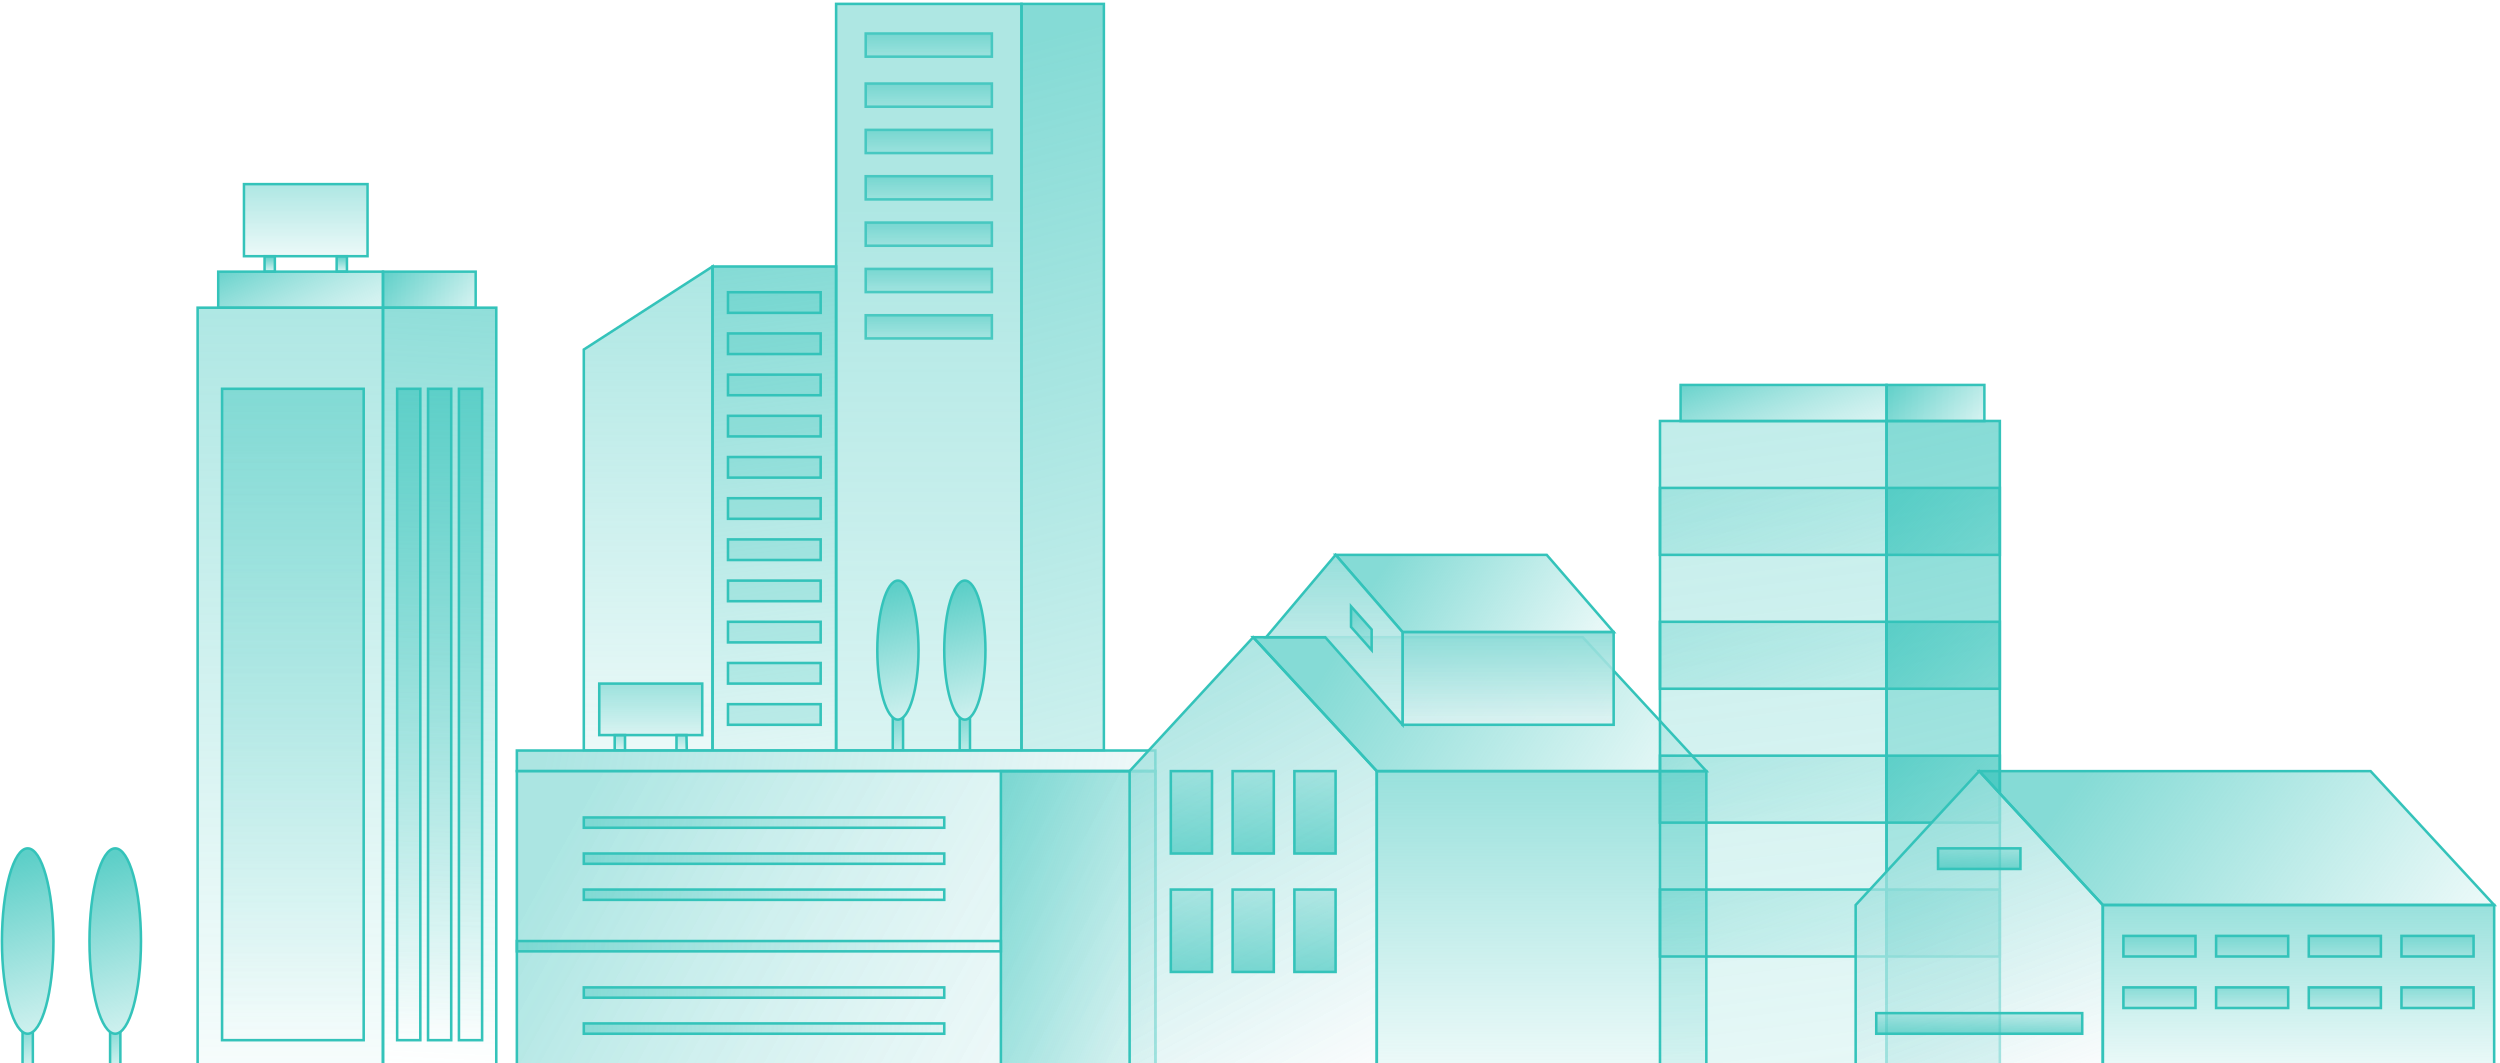 <svg width="642" height="273" viewBox="0 0 642 273" fill="none" xmlns="http://www.w3.org/2000/svg">
<g filter="url(#filter0_b_1131_17137)">
<path d="M182.979 192.736H149.921V89.76L182.979 68.438V192.736Z" fill="url(#paint0_linear_1131_17137)" fill-opacity="0.4"/>
<path d="M182.979 192.736H149.921V89.76L182.979 68.438V192.736Z" stroke="#34C3BA" stroke-width="0.661"/>
</g>
<g filter="url(#filter1_b_1131_17137)">
<path d="M214.715 68.438H182.979V192.736H214.715V68.438Z" fill="url(#paint1_linear_1131_17137)" fill-opacity="0.6"/>
<path d="M214.715 68.438H182.979V192.736H214.715V68.438Z" stroke="#34C3BA" stroke-width="0.661"/>
</g>
<path d="M210.748 75.05H186.946V80.339H210.748V75.05Z" fill="#34C3BA" fill-opacity="0.2" stroke="#34C3BA" stroke-width="0.661"/>
<path d="M210.748 85.628H186.946V90.917H210.748V85.628Z" fill="#34C3BA" fill-opacity="0.2" stroke="#34C3BA" stroke-width="0.661"/>
<path d="M210.748 96.207H186.946V101.496H210.748V96.207Z" fill="#34C3BA" fill-opacity="0.2" stroke="#34C3BA" stroke-width="0.661"/>
<path d="M210.748 106.785H186.946V112.074H210.748V106.785Z" fill="#34C3BA" fill-opacity="0.2" stroke="#34C3BA" stroke-width="0.661"/>
<path d="M210.748 117.364H186.946V122.653H210.748V117.364Z" fill="#34C3BA" fill-opacity="0.2" stroke="#34C3BA" stroke-width="0.661"/>
<path d="M210.748 127.942H186.946V133.231H210.748V127.942Z" fill="#34C3BA" fill-opacity="0.2" stroke="#34C3BA" stroke-width="0.661"/>
<path d="M210.748 138.521H186.946V143.81H210.748V138.521Z" fill="#34C3BA" fill-opacity="0.2" stroke="#34C3BA" stroke-width="0.661"/>
<path d="M210.748 149.099H186.946V154.388H210.748V149.099Z" fill="#34C3BA" fill-opacity="0.2" stroke="#34C3BA" stroke-width="0.661"/>
<path d="M210.748 159.678H186.946V164.967H210.748V159.678Z" fill="#34C3BA" fill-opacity="0.2" stroke="#34C3BA" stroke-width="0.661"/>
<path d="M210.748 170.256H186.946V175.545H210.748V170.256Z" fill="#34C3BA" fill-opacity="0.2" stroke="#34C3BA" stroke-width="0.661"/>
<path d="M210.748 180.835H186.946V186.124H210.748V180.835Z" fill="#34C3BA" fill-opacity="0.2" stroke="#34C3BA" stroke-width="0.661"/>
<g filter="url(#filter2_b_1131_17137)">
<path d="M262.319 192.736H283.476V1H262.319V192.736Z" fill="url(#paint2_linear_1131_17137)" fill-opacity="0.6"/>
<path d="M262.319 192.736H283.476V1H262.319V192.736Z" stroke="#34C3BA" stroke-width="0.647"/>
</g>
<g filter="url(#filter3_b_1131_17137)">
<path d="M214.715 192.736H262.318V1H214.715L214.715 192.736Z" fill="url(#paint3_linear_1131_17137)" fill-opacity="0.4"/>
<path d="M214.715 192.736H262.318V1H214.715L214.715 192.736Z" stroke="#34C3BA" stroke-width="0.661"/>
</g>
<g opacity="0.84">
<path d="M222.319 14.223V14.554H222.649L254.385 14.554H254.715V14.223V8.934V8.603H254.385L222.649 8.603H222.319V8.934V14.223Z" fill="url(#paint4_linear_1131_17137)" fill-opacity="0.8" stroke="#34C3BA" stroke-width="0.661"/>
<path d="M222.319 27.074V27.405H222.649L254.385 27.405H254.715V27.074V21.785V21.454H254.385L222.649 21.454H222.319V21.785V27.074Z" fill="url(#paint5_linear_1131_17137)" fill-opacity="0.8" stroke="#34C3BA" stroke-width="0.661"/>
<path d="M222.319 38.975V39.306H222.649L254.385 39.306H254.715V38.975V33.686V33.355H254.385H222.649H222.319V33.686V38.975Z" fill="url(#paint6_linear_1131_17137)" fill-opacity="0.8" stroke="#34C3BA" stroke-width="0.661"/>
<path d="M222.319 50.876V51.206H222.649L254.385 51.206H254.715V50.876V45.587V45.256H254.385H222.649H222.319V45.587V50.876Z" fill="url(#paint7_linear_1131_17137)" fill-opacity="0.8" stroke="#34C3BA" stroke-width="0.661"/>
<path d="M222.319 62.777V63.107H222.649L254.385 63.107H254.715V62.777V57.487V57.157H254.385H222.649H222.319V57.487V62.777Z" fill="url(#paint8_linear_1131_17137)" fill-opacity="0.8" stroke="#34C3BA" stroke-width="0.661"/>
<path d="M222.319 74.677V75.008H222.649H254.385H254.715V74.677V69.388V69.058H254.385H222.649H222.319V69.388V74.677Z" fill="url(#paint9_linear_1131_17137)" fill-opacity="0.8" stroke="#34C3BA" stroke-width="0.661"/>
<path d="M222.319 86.578V86.909H222.649H254.385H254.715V86.578V81.289V80.958H254.385H222.649H222.319V81.289V86.578Z" fill="url(#paint10_linear_1131_17137)" fill-opacity="0.8" stroke="#34C3BA" stroke-width="0.661"/>
</g>
<g filter="url(#filter4_b_1131_17137)">
<path d="M127.442 79.016H98.351V274.719H127.442V79.016Z" fill="url(#paint11_linear_1131_17137)" fill-opacity="0.6"/>
<path d="M127.442 79.016H98.351V274.719H127.442V79.016Z" stroke="#34C3BA" stroke-width="0.661"/>
</g>
<path d="M102.318 99.843H101.988V100.173V266.785V267.116H102.318H107.608H107.938V266.785V100.173V99.843H107.608H102.318Z" fill="url(#paint12_linear_1131_17137)" fill-opacity="0.6" stroke="#34C3BA" stroke-width="0.661"/>
<path d="M110.252 99.843H109.921V100.173V266.785V267.116H110.252H115.541H115.872V266.785V100.173V99.843H115.541H110.252Z" fill="url(#paint13_linear_1131_17137)" fill-opacity="0.6" stroke="#34C3BA" stroke-width="0.661"/>
<path d="M118.186 99.843H117.855V100.173V266.785V267.116H118.186H123.475H123.806V266.785V100.173V99.843H123.475H118.186Z" fill="url(#paint14_linear_1131_17137)" fill-opacity="0.6" stroke="#34C3BA" stroke-width="0.661"/>
<g filter="url(#filter5_b_1131_17137)">
<path d="M98.351 79.016H50.748V274.719H98.351V79.016Z" fill="url(#paint15_linear_1131_17137)" fill-opacity="0.4"/>
<path d="M98.351 79.016H50.748V274.719H98.351V79.016Z" stroke="#34C3BA" stroke-width="0.661"/>
</g>
<path d="M98.351 69.76H56.037V79.016H98.351V69.76Z" fill="url(#paint16_linear_1131_17137)" fill-opacity="0.8" stroke="#34C3BA" stroke-width="0.647"/>
<path d="M98.351 79.016H122.153V69.76H98.351V79.016Z" fill="url(#paint17_linear_1131_17137)" fill-opacity="0.8" stroke="#34C3BA" stroke-width="0.647"/>
<path d="M57.36 99.843H57.029V100.173V266.785V267.116H57.36H93.062H93.393V266.785V100.173V99.843H93.062H57.36Z" fill="url(#paint18_linear_1131_17137)" fill-opacity="0.4" stroke="#34C3BA" stroke-width="0.661"/>
<path d="M70.583 65.793H67.938V69.76H70.583V65.793Z" fill="url(#paint19_linear_1131_17137)" fill-opacity="0.8" stroke="#34C3BA" stroke-width="0.647"/>
<path d="M89.095 65.793H86.451V69.76H89.095V65.793Z" fill="url(#paint20_linear_1131_17137)" fill-opacity="0.8" stroke="#34C3BA" stroke-width="0.647"/>
<path d="M94.385 47.281H62.649V65.793H94.385V47.281Z" fill="url(#paint21_linear_1131_17137)" fill-opacity="0.4" stroke="#34C3BA" stroke-width="0.647"/>
<path d="M8.434 264.141H5.789V274.719H8.434V264.141Z" fill="url(#paint22_linear_1131_17137)" fill-opacity="0.6" stroke="#34C3BA" stroke-width="0.647"/>
<path d="M13.723 241.679C13.723 254.832 10.765 265.463 7.104 265.463C3.442 265.463 0.5 254.832 0.5 241.679C0.5 228.527 3.458 217.86 7.104 217.86C10.75 217.86 13.723 228.527 13.723 241.679Z" fill="white"/>
<path d="M13.723 241.679C13.723 254.832 10.765 265.463 7.104 265.463C3.442 265.463 0.5 254.832 0.5 241.679C0.5 228.527 3.458 217.86 7.104 217.86C10.75 217.86 13.723 228.527 13.723 241.679Z" fill="url(#paint23_linear_1131_17137)" fill-opacity="0.8"/>
<path d="M13.723 241.679C13.723 254.832 10.765 265.463 7.104 265.463C3.442 265.463 0.5 254.832 0.5 241.679C0.5 228.527 3.458 217.86 7.104 217.86C10.75 217.86 13.723 228.527 13.723 241.679Z" stroke="#34C3BA" stroke-width="0.661"/>
<path d="M30.913 264.141H28.269V274.719H30.913V264.141Z" fill="url(#paint24_linear_1131_17137)" fill-opacity="0.6" stroke="#34C3BA" stroke-width="0.647"/>
<path d="M36.202 241.679C36.202 254.832 33.245 265.463 29.583 265.463C25.921 265.463 22.979 254.832 22.979 241.679C22.979 228.527 25.937 217.86 29.583 217.86C33.229 217.86 36.202 228.527 36.202 241.679Z" fill="white"/>
<path d="M36.202 241.679C36.202 254.832 33.245 265.463 29.583 265.463C25.921 265.463 22.979 254.832 22.979 241.679C22.979 228.527 25.937 217.86 29.583 217.86C33.229 217.86 36.202 228.527 36.202 241.679Z" fill="url(#paint25_linear_1131_17137)" fill-opacity="0.8"/>
<path d="M36.202 241.679C36.202 254.832 33.245 265.463 29.583 265.463C25.921 265.463 22.979 254.832 22.979 241.679C22.979 228.527 25.937 217.86 29.583 217.86C33.229 217.86 36.202 228.527 36.202 241.679Z" stroke="#34C3BA" stroke-width="0.661"/>
<path d="M231.905 182.157H229.26V192.736H231.905V182.157Z" fill="url(#paint26_linear_1131_17137)" fill-opacity="0.6" stroke="#34C3BA" stroke-width="0.647"/>
<path d="M235.872 166.964C235.872 176.828 233.506 184.802 230.576 184.802C227.647 184.802 225.293 176.828 225.293 166.964C225.293 157.1 227.66 149.099 230.576 149.099C233.493 149.099 235.872 157.1 235.872 166.964Z" fill="white"/>
<path d="M235.872 166.964C235.872 176.828 233.506 184.802 230.576 184.802C227.647 184.802 225.293 176.828 225.293 166.964C225.293 157.1 227.66 149.099 230.576 149.099C233.493 149.099 235.872 157.1 235.872 166.964Z" fill="url(#paint27_linear_1131_17137)" fill-opacity="0.8"/>
<path d="M235.872 166.964C235.872 176.828 233.506 184.802 230.576 184.802C227.647 184.802 225.293 176.828 225.293 166.964C225.293 157.1 227.66 149.099 230.576 149.099C233.493 149.099 235.872 157.1 235.872 166.964Z" stroke="#34C3BA" stroke-width="0.661"/>
<path d="M249.095 182.157H246.45V192.736H249.095V182.157Z" fill="url(#paint28_linear_1131_17137)" fill-opacity="0.6" stroke="#34C3BA" stroke-width="0.647"/>
<path d="M253.062 166.964C253.062 176.828 250.696 184.802 247.766 184.802C244.837 184.802 242.483 176.828 242.483 166.964C242.483 157.1 244.849 149.099 247.766 149.099C250.683 149.099 253.062 157.1 253.062 166.964Z" fill="white"/>
<path d="M253.062 166.964C253.062 176.828 250.696 184.802 247.766 184.802C244.837 184.802 242.483 176.828 242.483 166.964C242.483 157.1 244.849 149.099 247.766 149.099C250.683 149.099 253.062 157.1 253.062 166.964Z" fill="url(#paint29_linear_1131_17137)" fill-opacity="0.8"/>
<path d="M253.062 166.964C253.062 176.828 250.696 184.802 247.766 184.802C244.837 184.802 242.483 176.828 242.483 166.964C242.483 157.1 244.849 149.099 247.766 149.099C250.683 149.099 253.062 157.1 253.062 166.964Z" stroke="#34C3BA" stroke-width="0.661"/>
<path d="M160.5 188.769H157.855V192.736H160.5V188.769Z" fill="url(#paint30_linear_1131_17137)" fill-opacity="0.4" stroke="#34C3BA" stroke-width="0.661"/>
<path d="M176.286 188.769H173.723V192.736H176.368L176.286 188.769Z" fill="url(#paint31_linear_1131_17137)" fill-opacity="0.4" stroke="#34C3BA" stroke-width="0.661"/>
<path d="M180.334 175.546H153.888V188.769H180.334V175.546Z" fill="url(#paint32_linear_1131_17137)" fill-opacity="0.4" stroke="#34C3BA" stroke-width="0.661"/>
<path d="M296.698 192.736H132.731V198.025H296.698V192.736Z" fill="#F9FAFB" fill-opacity="0.6"/>
<path d="M296.698 192.736H132.731V198.025H296.698V192.736Z" fill="url(#paint33_linear_1131_17137)" fill-opacity="0.4"/>
<path d="M296.698 192.736H132.731V198.025H296.698V192.736Z" stroke="#34C3BA" stroke-width="0.661"/>
<g filter="url(#filter6_b_1131_17137)">
<path d="M296.698 198.025H132.731V274.719H296.698V198.025Z" fill="#F9FAFB" fill-opacity="0.6"/>
<path d="M296.698 198.025H132.731V274.719H296.698V198.025Z" fill="url(#paint34_linear_1131_17137)" fill-opacity="0.4"/>
<path d="M296.698 198.025H132.731V274.719H296.698V198.025Z" stroke="#34C3BA" stroke-width="0.661"/>
</g>
<path d="M242.483 209.926H149.921V212.57H242.483V209.926Z" fill="url(#paint35_linear_1131_17137)" fill-opacity="0.4" stroke="#34C3BA" stroke-width="0.661"/>
<path d="M242.483 219.182H149.921V221.827H242.483V219.182Z" fill="url(#paint36_linear_1131_17137)" fill-opacity="0.4" stroke="#34C3BA" stroke-width="0.661"/>
<path d="M242.483 228.438H149.921V231.083H242.483V228.438Z" fill="url(#paint37_linear_1131_17137)" fill-opacity="0.4" stroke="#34C3BA" stroke-width="0.661"/>
<path d="M242.483 253.562H149.921V256.207H242.483V253.562Z" fill="url(#paint38_linear_1131_17137)" fill-opacity="0.4" stroke="#34C3BA" stroke-width="0.661"/>
<path d="M242.483 262.818H149.921V265.463H242.483V262.818Z" fill="url(#paint39_linear_1131_17137)" fill-opacity="0.4" stroke="#34C3BA" stroke-width="0.661"/>
<g filter="url(#filter7_b_1131_17137)">
<path d="M296.698 198.025H257.029V274.719H296.698V198.025Z" fill="url(#paint40_linear_1131_17137)" fill-opacity="0.6"/>
<path d="M296.698 198.025H257.029V274.719H296.698V198.025Z" stroke="#34C3BA" stroke-width="0.661"/>
</g>
<path d="M257.029 241.661H132.731V244.306H257.029V241.661Z" fill="url(#paint41_linear_1131_17137)" fill-opacity="0.4" stroke="#34C3BA" stroke-width="0.661"/>
<g filter="url(#filter8_b_1131_17137)">
<path d="M484.467 108.108H426.285V274.719H484.467V108.108Z" fill="url(#paint42_linear_1131_17137)" fill-opacity="0.4"/>
<path d="M484.467 108.108H426.285V274.719H484.467V108.108Z" stroke="#34C3BA" stroke-width="0.661"/>
</g>
<g filter="url(#filter9_b_1131_17137)">
<path d="M513.558 108.108H484.467V274.561H513.558V108.108Z" fill="url(#paint43_linear_1131_17137)" fill-opacity="0.6" stroke="#34C3BA" stroke-width="0.661"/>
</g>
<path d="M513.558 125.298H484.467V142.488H513.558V125.298Z" fill="url(#paint44_linear_1131_17137)" fill-opacity="0.6" stroke="#34C3BA" stroke-width="0.661"/>
<path d="M513.558 159.678H484.467V176.868H513.558V159.678Z" fill="url(#paint45_linear_1131_17137)" fill-opacity="0.6" stroke="#34C3BA" stroke-width="0.661"/>
<path d="M513.558 194.058H484.467V211.248H513.558V194.058Z" fill="url(#paint46_linear_1131_17137)" fill-opacity="0.6" stroke="#34C3BA" stroke-width="0.661"/>
<path d="M513.558 228.438H484.467V245.628H513.558V228.438Z" fill="url(#paint47_linear_1131_17137)" fill-opacity="0.6" stroke="#34C3BA" stroke-width="0.661"/>
<path d="M484.467 125.298H426.285V142.488H484.467V125.298Z" fill="url(#paint48_linear_1131_17137)" fill-opacity="0.4" stroke="#34C3BA" stroke-width="0.661"/>
<path d="M484.467 159.678H426.285V176.868H484.467V159.678Z" fill="url(#paint49_linear_1131_17137)" fill-opacity="0.4" stroke="#34C3BA" stroke-width="0.661"/>
<path d="M484.467 194.058H426.285V211.248H484.467V194.058Z" fill="url(#paint50_linear_1131_17137)" fill-opacity="0.4" stroke="#34C3BA" stroke-width="0.661"/>
<path d="M484.467 228.438H426.285V245.628H484.467V228.438Z" fill="url(#paint51_linear_1131_17137)" fill-opacity="0.4" stroke="#34C3BA" stroke-width="0.661"/>
<g filter="url(#filter10_b_1131_17137)">
<path d="M484.467 98.851H431.574V108.135H484.467V98.851Z" fill="url(#paint52_linear_1131_17137)" fill-opacity="0.8"/>
<path d="M484.467 98.851H431.574V108.135H484.467V98.851Z" stroke="#34C3BA" stroke-width="0.647"/>
</g>
<g filter="url(#filter11_b_1131_17137)">
<path d="M484.467 108.135H509.591V98.851H484.467V108.135Z" fill="url(#paint53_linear_1131_17137)" fill-opacity="0.8"/>
<path d="M484.467 108.135H509.591V98.851H484.467V108.135Z" stroke="#34C3BA" stroke-width="0.647"/>
</g>
<g filter="url(#filter12_b_1131_17137)">
<path d="M290.087 198.025L321.822 163.645L353.558 198.025V274.719H290.087V198.025Z" fill="#F9FAFB" fill-opacity="0.6"/>
<path d="M290.087 198.025L321.822 163.645L353.558 198.025V274.719H290.087V198.025Z" fill="url(#paint54_linear_1131_17137)" fill-opacity="0.4"/>
<path d="M290.087 198.025L321.822 163.645L353.558 198.025V274.719H290.087V198.025Z" stroke="#34C3BA" stroke-width="0.661"/>
</g>
<g filter="url(#filter13_b_1131_17137)">
<path d="M321.822 163.645H406.45L438.186 198.025H353.558L321.822 163.645Z" fill="url(#paint55_linear_1131_17137)" fill-opacity="0.6"/>
<path d="M321.822 163.645H406.45L438.186 198.025H353.558L321.822 163.645Z" stroke="#34C3BA" stroke-width="0.661"/>
</g>
<g filter="url(#filter14_b_1131_17137)">
<path d="M342.979 142.488H397.194L414.384 162.322H360.17L342.979 142.488Z" fill="url(#paint56_linear_1131_17137)" fill-opacity="0.6"/>
<path d="M342.979 142.488H397.194L414.384 162.322H360.17L342.979 142.488Z" stroke="#34C3BA" stroke-width="0.661"/>
</g>
<rect x="300.666" y="198.025" width="10.579" height="21.157" fill="url(#paint57_linear_1131_17137)" fill-opacity="0.6" stroke="#34C3BA" stroke-width="0.661"/>
<rect x="300.666" y="228.438" width="10.579" height="21.157" fill="url(#paint58_linear_1131_17137)" fill-opacity="0.6" stroke="#34C3BA" stroke-width="0.661"/>
<rect x="316.533" y="198.025" width="10.579" height="21.157" fill="url(#paint59_linear_1131_17137)" fill-opacity="0.6" stroke="#34C3BA" stroke-width="0.661"/>
<rect x="316.533" y="228.438" width="10.579" height="21.157" fill="url(#paint60_linear_1131_17137)" fill-opacity="0.6" stroke="#34C3BA" stroke-width="0.661"/>
<rect x="332.401" y="198.025" width="10.579" height="21.157" fill="url(#paint61_linear_1131_17137)" fill-opacity="0.6" stroke="#34C3BA" stroke-width="0.661"/>
<rect x="332.401" y="228.438" width="10.579" height="21.157" fill="url(#paint62_linear_1131_17137)" fill-opacity="0.6" stroke="#34C3BA" stroke-width="0.661"/>
<g filter="url(#filter15_b_1131_17137)">
<rect x="353.558" y="198.025" width="84.628" height="76.694" fill="url(#paint63_linear_1131_17137)" fill-opacity="0.6"/>
<rect x="353.558" y="198.025" width="84.628" height="76.694" stroke="#34C3BA" stroke-width="0.661"/>
</g>
<g filter="url(#filter16_b_1131_17137)">
<rect x="360.17" y="162.322" width="54.215" height="23.802" fill="#F9FAFB" fill-opacity="0.8"/>
<rect x="360.17" y="162.322" width="54.215" height="23.802" fill="url(#paint64_linear_1131_17137)" fill-opacity="0.6"/>
<rect x="360.17" y="162.322" width="54.215" height="23.802" stroke="#34C3BA" stroke-width="0.661"/>
</g>
<g filter="url(#filter17_b_1131_17137)">
<path d="M325.128 163.645L342.979 142.488L360.169 162.322V186.124L340.335 163.645H325.128Z" fill="#F9FAFB" fill-opacity="0.8"/>
<path d="M325.128 163.645L342.979 142.488L360.169 162.322V186.124L340.335 163.645H325.128Z" fill="url(#paint65_linear_1131_17137)" fill-opacity="0.6"/>
<path d="M325.128 163.645L342.979 142.488L360.169 162.322V186.124L340.335 163.645H325.128Z" stroke="#34C3BA" stroke-width="0.661"/>
</g>
<path d="M346.946 155.711L352.236 161.661V166.95L346.946 161V155.711Z" fill="url(#paint66_linear_1131_17137)" fill-opacity="0.6" stroke="#34C3BA" stroke-width="0.661"/>
<g filter="url(#filter18_b_1131_17137)">
<path d="M476.533 232.405L508.269 198.025L540.004 232.405V274.719H476.533V232.405Z" fill="#F9FAFB" fill-opacity="0.6"/>
<path d="M476.533 232.405L508.269 198.025L540.004 232.405V274.719H476.533V232.405Z" fill="url(#paint67_linear_1131_17137)" fill-opacity="0.4"/>
<path d="M476.533 232.405L508.269 198.025L540.004 232.405V274.719H476.533V232.405Z" stroke="#34C3BA" stroke-width="0.661"/>
</g>
<g filter="url(#filter19_b_1131_17137)">
<path d="M508.269 198.025H608.764L640.5 232.405H540.004L508.269 198.025Z" fill="url(#paint68_linear_1131_17137)" fill-opacity="0.6"/>
<path d="M508.269 198.025H608.764L640.5 232.405H540.004L508.269 198.025Z" stroke="#34C3BA" stroke-width="0.661"/>
</g>
<g filter="url(#filter20_b_1131_17137)">
<rect x="540.004" y="232.405" width="100.496" height="42.314" fill="url(#paint69_linear_1131_17137)" fill-opacity="0.6"/>
<rect x="540.004" y="232.405" width="100.496" height="42.314" stroke="#34C3BA" stroke-width="0.661"/>
</g>
<rect x="497.69" y="217.859" width="21.157" height="5.289" fill="url(#paint70_linear_1131_17137)" fill-opacity="0.6" stroke="#34C3BA" stroke-width="0.661"/>
<rect x="481.822" y="260.174" width="52.893" height="5.289" fill="url(#paint71_linear_1131_17137)" fill-opacity="0.6" stroke="#34C3BA" stroke-width="0.661"/>
<rect x="545.293" y="240.339" width="18.512" height="5.289" fill="url(#paint72_linear_1131_17137)" fill-opacity="0.4" stroke="#34C3BA" stroke-width="0.661"/>
<rect x="569.095" y="240.339" width="18.512" height="5.289" fill="url(#paint73_linear_1131_17137)" fill-opacity="0.4" stroke="#34C3BA" stroke-width="0.661"/>
<rect x="592.897" y="240.339" width="18.512" height="5.289" fill="url(#paint74_linear_1131_17137)" fill-opacity="0.4" stroke="#34C3BA" stroke-width="0.661"/>
<rect x="616.698" y="240.339" width="18.512" height="5.289" fill="url(#paint75_linear_1131_17137)" fill-opacity="0.4" stroke="#34C3BA" stroke-width="0.661"/>
<rect x="545.293" y="253.562" width="18.512" height="5.289" fill="url(#paint76_linear_1131_17137)" fill-opacity="0.4" stroke="#34C3BA" stroke-width="0.661"/>
<rect x="569.095" y="253.562" width="18.512" height="5.289" fill="url(#paint77_linear_1131_17137)" fill-opacity="0.4" stroke="#34C3BA" stroke-width="0.661"/>
<rect x="592.897" y="253.562" width="18.512" height="5.289" fill="url(#paint78_linear_1131_17137)" fill-opacity="0.4" stroke="#34C3BA" stroke-width="0.661"/>
<rect x="616.698" y="253.562" width="18.512" height="5.289" fill="url(#paint79_linear_1131_17137)" fill-opacity="0.4" stroke="#34C3BA" stroke-width="0.661"/>
<defs>
<filter id="filter0_b_1131_17137" x="129.591" y="47.831" width="73.719" height="165.235" filterUnits="userSpaceOnUse" color-interpolation-filters="sRGB">
<feFlood flood-opacity="0" result="BackgroundImageFix"/>
<feGaussianBlur in="BackgroundImageFix" stdDeviation="10"/>
<feComposite in2="SourceAlpha" operator="in" result="effect1_backgroundBlur_1131_17137"/>
<feBlend mode="normal" in="SourceGraphic" in2="effect1_backgroundBlur_1131_17137" result="shape"/>
</filter>
<filter id="filter1_b_1131_17137" x="162.649" y="48.108" width="72.397" height="164.959" filterUnits="userSpaceOnUse" color-interpolation-filters="sRGB">
<feFlood flood-opacity="0" result="BackgroundImageFix"/>
<feGaussianBlur in="BackgroundImageFix" stdDeviation="10"/>
<feComposite in2="SourceAlpha" operator="in" result="effect1_backgroundBlur_1131_17137"/>
<feBlend mode="normal" in="SourceGraphic" in2="effect1_backgroundBlur_1131_17137" result="shape"/>
</filter>
<filter id="filter2_b_1131_17137" x="241.995" y="-19.323" width="61.804" height="232.382" filterUnits="userSpaceOnUse" color-interpolation-filters="sRGB">
<feFlood flood-opacity="0" result="BackgroundImageFix"/>
<feGaussianBlur in="BackgroundImageFix" stdDeviation="10"/>
<feComposite in2="SourceAlpha" operator="in" result="effect1_backgroundBlur_1131_17137"/>
<feBlend mode="normal" in="SourceGraphic" in2="effect1_backgroundBlur_1131_17137" result="shape"/>
</filter>
<filter id="filter3_b_1131_17137" x="194.384" y="-19.331" width="88.265" height="232.397" filterUnits="userSpaceOnUse" color-interpolation-filters="sRGB">
<feFlood flood-opacity="0" result="BackgroundImageFix"/>
<feGaussianBlur in="BackgroundImageFix" stdDeviation="10"/>
<feComposite in2="SourceAlpha" operator="in" result="effect1_backgroundBlur_1131_17137"/>
<feBlend mode="normal" in="SourceGraphic" in2="effect1_backgroundBlur_1131_17137" result="shape"/>
</filter>
<filter id="filter4_b_1131_17137" x="78.02" y="58.686" width="69.752" height="236.364" filterUnits="userSpaceOnUse" color-interpolation-filters="sRGB">
<feFlood flood-opacity="0" result="BackgroundImageFix"/>
<feGaussianBlur in="BackgroundImageFix" stdDeviation="10"/>
<feComposite in2="SourceAlpha" operator="in" result="effect1_backgroundBlur_1131_17137"/>
<feBlend mode="normal" in="SourceGraphic" in2="effect1_backgroundBlur_1131_17137" result="shape"/>
</filter>
<filter id="filter5_b_1131_17137" x="30.418" y="58.686" width="88.265" height="236.364" filterUnits="userSpaceOnUse" color-interpolation-filters="sRGB">
<feFlood flood-opacity="0" result="BackgroundImageFix"/>
<feGaussianBlur in="BackgroundImageFix" stdDeviation="10"/>
<feComposite in2="SourceAlpha" operator="in" result="effect1_backgroundBlur_1131_17137"/>
<feBlend mode="normal" in="SourceGraphic" in2="effect1_backgroundBlur_1131_17137" result="shape"/>
</filter>
<filter id="filter6_b_1131_17137" x="112.401" y="177.694" width="204.628" height="117.355" filterUnits="userSpaceOnUse" color-interpolation-filters="sRGB">
<feFlood flood-opacity="0" result="BackgroundImageFix"/>
<feGaussianBlur in="BackgroundImageFix" stdDeviation="10"/>
<feComposite in2="SourceAlpha" operator="in" result="effect1_backgroundBlur_1131_17137"/>
<feBlend mode="normal" in="SourceGraphic" in2="effect1_backgroundBlur_1131_17137" result="shape"/>
</filter>
<filter id="filter7_b_1131_17137" x="236.698" y="177.694" width="80.331" height="117.355" filterUnits="userSpaceOnUse" color-interpolation-filters="sRGB">
<feFlood flood-opacity="0" result="BackgroundImageFix"/>
<feGaussianBlur in="BackgroundImageFix" stdDeviation="10"/>
<feComposite in2="SourceAlpha" operator="in" result="effect1_backgroundBlur_1131_17137"/>
<feBlend mode="normal" in="SourceGraphic" in2="effect1_backgroundBlur_1131_17137" result="shape"/>
</filter>
<filter id="filter8_b_1131_17137" x="409.955" y="91.777" width="90.843" height="199.273" filterUnits="userSpaceOnUse" color-interpolation-filters="sRGB">
<feFlood flood-opacity="0" result="BackgroundImageFix"/>
<feGaussianBlur in="BackgroundImageFix" stdDeviation="8"/>
<feComposite in2="SourceAlpha" operator="in" result="effect1_backgroundBlur_1131_17137"/>
<feBlend mode="normal" in="SourceGraphic" in2="effect1_backgroundBlur_1131_17137" result="shape"/>
</filter>
<filter id="filter9_b_1131_17137" x="468.137" y="91.777" width="61.752" height="199.114" filterUnits="userSpaceOnUse" color-interpolation-filters="sRGB">
<feFlood flood-opacity="0" result="BackgroundImageFix"/>
<feGaussianBlur in="BackgroundImageFix" stdDeviation="8"/>
<feComposite in2="SourceAlpha" operator="in" result="effect1_backgroundBlur_1131_17137"/>
<feBlend mode="normal" in="SourceGraphic" in2="effect1_backgroundBlur_1131_17137" result="shape"/>
</filter>
<filter id="filter10_b_1131_17137" x="415.251" y="82.528" width="85.539" height="41.93" filterUnits="userSpaceOnUse" color-interpolation-filters="sRGB">
<feFlood flood-opacity="0" result="BackgroundImageFix"/>
<feGaussianBlur in="BackgroundImageFix" stdDeviation="8"/>
<feComposite in2="SourceAlpha" operator="in" result="effect1_backgroundBlur_1131_17137"/>
<feBlend mode="normal" in="SourceGraphic" in2="effect1_backgroundBlur_1131_17137" result="shape"/>
</filter>
<filter id="filter11_b_1131_17137" x="468.144" y="82.528" width="57.77" height="41.93" filterUnits="userSpaceOnUse" color-interpolation-filters="sRGB">
<feFlood flood-opacity="0" result="BackgroundImageFix"/>
<feGaussianBlur in="BackgroundImageFix" stdDeviation="8"/>
<feComposite in2="SourceAlpha" operator="in" result="effect1_backgroundBlur_1131_17137"/>
<feBlend mode="normal" in="SourceGraphic" in2="effect1_backgroundBlur_1131_17137" result="shape"/>
</filter>
<filter id="filter12_b_1131_17137" x="273.756" y="147.157" width="96.132" height="143.892" filterUnits="userSpaceOnUse" color-interpolation-filters="sRGB">
<feFlood flood-opacity="0" result="BackgroundImageFix"/>
<feGaussianBlur in="BackgroundImageFix" stdDeviation="8"/>
<feComposite in2="SourceAlpha" operator="in" result="effect1_backgroundBlur_1131_17137"/>
<feBlend mode="normal" in="SourceGraphic" in2="effect1_backgroundBlur_1131_17137" result="shape"/>
</filter>
<filter id="filter13_b_1131_17137" x="305.067" y="147.314" width="149.874" height="67.041" filterUnits="userSpaceOnUse" color-interpolation-filters="sRGB">
<feFlood flood-opacity="0" result="BackgroundImageFix"/>
<feGaussianBlur in="BackgroundImageFix" stdDeviation="8"/>
<feComposite in2="SourceAlpha" operator="in" result="effect1_backgroundBlur_1131_17137"/>
<feBlend mode="normal" in="SourceGraphic" in2="effect1_backgroundBlur_1131_17137" result="shape"/>
</filter>
<filter id="filter14_b_1131_17137" x="326.255" y="126.157" width="104.853" height="52.496" filterUnits="userSpaceOnUse" color-interpolation-filters="sRGB">
<feFlood flood-opacity="0" result="BackgroundImageFix"/>
<feGaussianBlur in="BackgroundImageFix" stdDeviation="8"/>
<feComposite in2="SourceAlpha" operator="in" result="effect1_backgroundBlur_1131_17137"/>
<feBlend mode="normal" in="SourceGraphic" in2="effect1_backgroundBlur_1131_17137" result="shape"/>
</filter>
<filter id="filter15_b_1131_17137" x="337.228" y="181.694" width="117.289" height="109.355" filterUnits="userSpaceOnUse" color-interpolation-filters="sRGB">
<feFlood flood-opacity="0" result="BackgroundImageFix"/>
<feGaussianBlur in="BackgroundImageFix" stdDeviation="8"/>
<feComposite in2="SourceAlpha" operator="in" result="effect1_backgroundBlur_1131_17137"/>
<feBlend mode="normal" in="SourceGraphic" in2="effect1_backgroundBlur_1131_17137" result="shape"/>
</filter>
<filter id="filter16_b_1131_17137" x="343.839" y="145.992" width="86.876" height="56.463" filterUnits="userSpaceOnUse" color-interpolation-filters="sRGB">
<feFlood flood-opacity="0" result="BackgroundImageFix"/>
<feGaussianBlur in="BackgroundImageFix" stdDeviation="8"/>
<feComposite in2="SourceAlpha" operator="in" result="effect1_backgroundBlur_1131_17137"/>
<feBlend mode="normal" in="SourceGraphic" in2="effect1_backgroundBlur_1131_17137" result="shape"/>
</filter>
<filter id="filter17_b_1131_17137" x="308.417" y="125.979" width="68.084" height="77.019" filterUnits="userSpaceOnUse" color-interpolation-filters="sRGB">
<feFlood flood-opacity="0" result="BackgroundImageFix"/>
<feGaussianBlur in="BackgroundImageFix" stdDeviation="8"/>
<feComposite in2="SourceAlpha" operator="in" result="effect1_backgroundBlur_1131_17137"/>
<feBlend mode="normal" in="SourceGraphic" in2="effect1_backgroundBlur_1131_17137" result="shape"/>
</filter>
<filter id="filter18_b_1131_17137" x="460.203" y="181.537" width="96.132" height="109.512" filterUnits="userSpaceOnUse" color-interpolation-filters="sRGB">
<feFlood flood-opacity="0" result="BackgroundImageFix"/>
<feGaussianBlur in="BackgroundImageFix" stdDeviation="8"/>
<feComposite in2="SourceAlpha" operator="in" result="effect1_backgroundBlur_1131_17137"/>
<feBlend mode="normal" in="SourceGraphic" in2="effect1_backgroundBlur_1131_17137" result="shape"/>
</filter>
<filter id="filter19_b_1131_17137" x="491.514" y="181.694" width="165.741" height="67.041" filterUnits="userSpaceOnUse" color-interpolation-filters="sRGB">
<feFlood flood-opacity="0" result="BackgroundImageFix"/>
<feGaussianBlur in="BackgroundImageFix" stdDeviation="8"/>
<feComposite in2="SourceAlpha" operator="in" result="effect1_backgroundBlur_1131_17137"/>
<feBlend mode="normal" in="SourceGraphic" in2="effect1_backgroundBlur_1131_17137" result="shape"/>
</filter>
<filter id="filter20_b_1131_17137" x="523.674" y="216.074" width="133.157" height="74.975" filterUnits="userSpaceOnUse" color-interpolation-filters="sRGB">
<feFlood flood-opacity="0" result="BackgroundImageFix"/>
<feGaussianBlur in="BackgroundImageFix" stdDeviation="8"/>
<feComposite in2="SourceAlpha" operator="in" result="effect1_backgroundBlur_1131_17137"/>
<feBlend mode="normal" in="SourceGraphic" in2="effect1_backgroundBlur_1131_17137" result="shape"/>
</filter>
<linearGradient id="paint0_linear_1131_17137" x1="166.45" y1="69.76" x2="166.45" y2="231.338" gradientUnits="userSpaceOnUse">
<stop stop-color="#34C3BA"/>
<stop offset="1" stop-color="#34C3BA" stop-opacity="0"/>
</linearGradient>
<linearGradient id="paint1_linear_1131_17137" x1="193.558" y1="68.438" x2="213.533" y2="233.209" gradientUnits="userSpaceOnUse">
<stop stop-color="#34C3BA"/>
<stop offset="1" stop-color="#34C3BA" stop-opacity="0"/>
</linearGradient>
<linearGradient id="paint2_linear_1131_17137" x1="253.062" y1="13.562" x2="329.757" y2="311.083" gradientUnits="userSpaceOnUse">
<stop stop-color="#34C3BA"/>
<stop offset="1" stop-color="#34C3BA" stop-opacity="0"/>
</linearGradient>
<linearGradient id="paint3_linear_1131_17137" x1="238.517" y1="14.149" x2="238.517" y2="314.583" gradientUnits="userSpaceOnUse">
<stop offset="0.13" stop-color="#34C3BA"/>
<stop offset="1" stop-color="#34C3BA" stop-opacity="0"/>
</linearGradient>
<linearGradient id="paint4_linear_1131_17137" x1="238.517" y1="17.529" x2="238.517" y2="4.306" gradientUnits="userSpaceOnUse">
<stop stop-color="#34C3BA" stop-opacity="0"/>
<stop offset="1" stop-color="#34C3BA"/>
</linearGradient>
<linearGradient id="paint5_linear_1131_17137" x1="238.517" y1="30.38" x2="238.517" y2="17.157" gradientUnits="userSpaceOnUse">
<stop stop-color="#34C3BA" stop-opacity="0"/>
<stop offset="1" stop-color="#34C3BA"/>
</linearGradient>
<linearGradient id="paint6_linear_1131_17137" x1="238.517" y1="42.281" x2="238.517" y2="29.058" gradientUnits="userSpaceOnUse">
<stop stop-color="#34C3BA" stop-opacity="0"/>
<stop offset="1" stop-color="#34C3BA"/>
</linearGradient>
<linearGradient id="paint7_linear_1131_17137" x1="238.517" y1="54.182" x2="238.517" y2="40.959" gradientUnits="userSpaceOnUse">
<stop stop-color="#34C3BA" stop-opacity="0"/>
<stop offset="1" stop-color="#34C3BA"/>
</linearGradient>
<linearGradient id="paint8_linear_1131_17137" x1="238.517" y1="66.082" x2="238.517" y2="52.859" gradientUnits="userSpaceOnUse">
<stop stop-color="#34C3BA" stop-opacity="0"/>
<stop offset="1" stop-color="#34C3BA"/>
</linearGradient>
<linearGradient id="paint9_linear_1131_17137" x1="238.517" y1="77.983" x2="238.517" y2="64.76" gradientUnits="userSpaceOnUse">
<stop stop-color="#34C3BA" stop-opacity="0"/>
<stop offset="1" stop-color="#34C3BA"/>
</linearGradient>
<linearGradient id="paint10_linear_1131_17137" x1="238.517" y1="89.884" x2="238.517" y2="76.661" gradientUnits="userSpaceOnUse">
<stop stop-color="#34C3BA" stop-opacity="0"/>
<stop offset="1" stop-color="#34C3BA"/>
</linearGradient>
<linearGradient id="paint11_linear_1131_17137" x1="117.623" y1="58.91" x2="107.146" y2="275.034" gradientUnits="userSpaceOnUse">
<stop stop-color="#34C3BA"/>
<stop offset="1" stop-color="#34C3BA" stop-opacity="0"/>
</linearGradient>
<linearGradient id="paint12_linear_1131_17137" x1="104.963" y1="100.173" x2="104.963" y2="266.785" gradientUnits="userSpaceOnUse">
<stop stop-color="#34C3BA"/>
<stop offset="1" stop-color="#34C3BA" stop-opacity="0"/>
</linearGradient>
<linearGradient id="paint13_linear_1131_17137" x1="112.897" y1="100.173" x2="112.897" y2="266.785" gradientUnits="userSpaceOnUse">
<stop stop-color="#34C3BA"/>
<stop offset="1" stop-color="#34C3BA" stop-opacity="0"/>
</linearGradient>
<linearGradient id="paint14_linear_1131_17137" x1="120.831" y1="100.173" x2="120.831" y2="266.785" gradientUnits="userSpaceOnUse">
<stop stop-color="#34C3BA"/>
<stop offset="1" stop-color="#34C3BA" stop-opacity="0"/>
</linearGradient>
<linearGradient id="paint15_linear_1131_17137" x1="74.528" y1="76.349" x2="74.528" y2="300.496" gradientUnits="userSpaceOnUse">
<stop stop-color="#34C3BA"/>
<stop offset="0.99" stop-color="#34C3BA" stop-opacity="0"/>
<stop offset="0.99" stop-color="#34C3BA" stop-opacity="0"/>
</linearGradient>
<linearGradient id="paint16_linear_1131_17137" x1="68.575" y1="61.275" x2="93.402" y2="111.18" gradientUnits="userSpaceOnUse">
<stop stop-color="#34C3BA"/>
<stop offset="1" stop-color="white" stop-opacity="0"/>
</linearGradient>
<linearGradient id="paint17_linear_1131_17137" x1="97.558" y1="69.76" x2="123.037" y2="90.68" gradientUnits="userSpaceOnUse">
<stop stop-color="#34C3BA"/>
<stop offset="1" stop-color="#34C3BA" stop-opacity="0"/>
</linearGradient>
<linearGradient id="paint18_linear_1131_17137" x1="75.211" y1="100.173" x2="75.211" y2="266.785" gradientUnits="userSpaceOnUse">
<stop stop-color="#34C3BA"/>
<stop offset="1" stop-color="#34C3BA" stop-opacity="0"/>
</linearGradient>
<linearGradient id="paint19_linear_1131_17137" x1="69.252" y1="65.793" x2="69.252" y2="71.003" gradientUnits="userSpaceOnUse">
<stop stop-color="#34C3BA"/>
<stop offset="1" stop-color="#34C3BA" stop-opacity="0"/>
</linearGradient>
<linearGradient id="paint20_linear_1131_17137" x1="87.765" y1="65.793" x2="87.765" y2="71.003" gradientUnits="userSpaceOnUse">
<stop stop-color="#34C3BA"/>
<stop offset="1" stop-color="#34C3BA" stop-opacity="0"/>
</linearGradient>
<linearGradient id="paint21_linear_1131_17137" x1="78.537" y1="47.281" x2="78.537" y2="71.553" gradientUnits="userSpaceOnUse">
<stop stop-color="#34C3BA"/>
<stop offset="1" stop-color="#34C3BA" stop-opacity="0"/>
</linearGradient>
<linearGradient id="paint22_linear_1131_17137" x1="6.285" y1="264.727" x2="10.392" y2="278.155" gradientUnits="userSpaceOnUse">
<stop stop-color="#34C3BA"/>
<stop offset="1" stop-color="#34C3BA" stop-opacity="0"/>
</linearGradient>
<linearGradient id="paint23_linear_1131_17137" x1="2.98" y1="220.498" x2="19.888" y2="281.924" gradientUnits="userSpaceOnUse">
<stop stop-color="#34C3BA"/>
<stop offset="1" stop-color="#34C3BA" stop-opacity="0"/>
</linearGradient>
<linearGradient id="paint24_linear_1131_17137" x1="28.765" y1="264.727" x2="32.871" y2="278.155" gradientUnits="userSpaceOnUse">
<stop stop-color="#34C3BA"/>
<stop offset="1" stop-color="#34C3BA" stop-opacity="0"/>
</linearGradient>
<linearGradient id="paint25_linear_1131_17137" x1="25.459" y1="220.498" x2="42.367" y2="281.924" gradientUnits="userSpaceOnUse">
<stop stop-color="#34C3BA"/>
<stop offset="1" stop-color="#34C3BA" stop-opacity="0"/>
</linearGradient>
<linearGradient id="paint26_linear_1131_17137" x1="229.756" y1="182.743" x2="233.863" y2="196.172" gradientUnits="userSpaceOnUse">
<stop stop-color="#34C3BA"/>
<stop offset="1" stop-color="#34C3BA" stop-opacity="0"/>
</linearGradient>
<linearGradient id="paint27_linear_1131_17137" x1="227.277" y1="151.078" x2="239.268" y2="197.544" gradientUnits="userSpaceOnUse">
<stop stop-color="#34C3BA"/>
<stop offset="1" stop-color="#34C3BA" stop-opacity="0"/>
</linearGradient>
<linearGradient id="paint28_linear_1131_17137" x1="246.946" y1="182.743" x2="251.053" y2="196.172" gradientUnits="userSpaceOnUse">
<stop stop-color="#34C3BA"/>
<stop offset="1" stop-color="#34C3BA" stop-opacity="0"/>
</linearGradient>
<linearGradient id="paint29_linear_1131_17137" x1="244.467" y1="151.078" x2="256.458" y2="197.544" gradientUnits="userSpaceOnUse">
<stop stop-color="#34C3BA"/>
<stop offset="1" stop-color="#34C3BA" stop-opacity="0"/>
</linearGradient>
<linearGradient id="paint30_linear_1131_17137" x1="159.177" y1="188.769" x2="159.177" y2="193.973" gradientUnits="userSpaceOnUse">
<stop stop-color="#34C3BA"/>
<stop offset="1" stop-color="#34C3BA" stop-opacity="0"/>
</linearGradient>
<linearGradient id="paint31_linear_1131_17137" x1="174.953" y1="188.769" x2="174.953" y2="193.973" gradientUnits="userSpaceOnUse">
<stop stop-color="#34C3BA"/>
<stop offset="1" stop-color="#34C3BA" stop-opacity="0"/>
</linearGradient>
<linearGradient id="paint32_linear_1131_17137" x1="167.118" y1="175.546" x2="167.118" y2="192.884" gradientUnits="userSpaceOnUse">
<stop stop-color="#34C3BA"/>
<stop offset="1" stop-color="#34C3BA" stop-opacity="0"/>
</linearGradient>
<linearGradient id="paint33_linear_1131_17137" x1="140.665" y1="189.43" x2="318.517" y2="225.132" gradientUnits="userSpaceOnUse">
<stop stop-color="#34C3BA"/>
<stop offset="1" stop-color="#34C3BA" stop-opacity="0"/>
</linearGradient>
<linearGradient id="paint34_linear_1131_17137" x1="132.731" y1="236.372" x2="327.773" y2="344.802" gradientUnits="userSpaceOnUse">
<stop stop-color="#34C3BA"/>
<stop offset="1" stop-color="white" stop-opacity="0"/>
</linearGradient>
<linearGradient id="paint35_linear_1131_17137" x1="149.921" y1="211.243" x2="242.471" y2="211.243" gradientUnits="userSpaceOnUse">
<stop stop-color="#34C3BA"/>
<stop offset="1" stop-color="#34C3BA" stop-opacity="0.1"/>
</linearGradient>
<linearGradient id="paint36_linear_1131_17137" x1="149.921" y1="220.5" x2="242.471" y2="220.5" gradientUnits="userSpaceOnUse">
<stop stop-color="#34C3BA"/>
<stop offset="1" stop-color="#34C3BA" stop-opacity="0.1"/>
</linearGradient>
<linearGradient id="paint37_linear_1131_17137" x1="149.921" y1="229.765" x2="242.471" y2="229.765" gradientUnits="userSpaceOnUse">
<stop stop-color="#34C3BA"/>
<stop offset="1" stop-color="#34C3BA" stop-opacity="0"/>
</linearGradient>
<linearGradient id="paint38_linear_1131_17137" x1="149.921" y1="254.88" x2="242.471" y2="254.88" gradientUnits="userSpaceOnUse">
<stop stop-color="#34C3BA"/>
<stop offset="1" stop-color="#34C3BA" stop-opacity="0.1"/>
</linearGradient>
<linearGradient id="paint39_linear_1131_17137" x1="149.921" y1="264.136" x2="242.471" y2="264.136" gradientUnits="userSpaceOnUse">
<stop stop-color="#34C3BA"/>
<stop offset="1" stop-color="#34C3BA" stop-opacity="0.1"/>
</linearGradient>
<linearGradient id="paint40_linear_1131_17137" x1="229.921" y1="203.975" x2="323.508" y2="236.372" gradientUnits="userSpaceOnUse">
<stop offset="0.23" stop-color="#34C3BA"/>
<stop offset="1" stop-color="#34C3BA" stop-opacity="0"/>
</linearGradient>
<linearGradient id="paint41_linear_1131_17137" x1="132.731" y1="242.99" x2="257.041" y2="242.99" gradientUnits="userSpaceOnUse">
<stop stop-color="#34C3BA"/>
<stop offset="1" stop-color="#34C3BA" stop-opacity="0"/>
</linearGradient>
<linearGradient id="paint42_linear_1131_17137" x1="361.212" y1="27.627" x2="407.925" y2="396.697" gradientUnits="userSpaceOnUse">
<stop stop-color="#34C3BA"/>
<stop offset="1" stop-color="#34C3BA" stop-opacity="0"/>
</linearGradient>
<linearGradient id="paint43_linear_1131_17137" x1="484.467" y1="108.108" x2="569.473" y2="487.751" gradientUnits="userSpaceOnUse">
<stop stop-color="#34C3BA"/>
<stop offset="1" stop-color="#34C3BA" stop-opacity="0"/>
</linearGradient>
<linearGradient id="paint44_linear_1131_17137" x1="487.112" y1="125.298" x2="531.409" y2="170.256" gradientUnits="userSpaceOnUse">
<stop stop-color="#34C3BA"/>
<stop offset="1" stop-color="#34C3BA" stop-opacity="0"/>
</linearGradient>
<linearGradient id="paint45_linear_1131_17137" x1="487.112" y1="159.678" x2="531.409" y2="204.636" gradientUnits="userSpaceOnUse">
<stop stop-color="#34C3BA"/>
<stop offset="1" stop-color="#34C3BA" stop-opacity="0"/>
</linearGradient>
<linearGradient id="paint46_linear_1131_17137" x1="487.112" y1="194.058" x2="531.409" y2="239.017" gradientUnits="userSpaceOnUse">
<stop stop-color="#34C3BA"/>
<stop offset="1" stop-color="#34C3BA" stop-opacity="0"/>
</linearGradient>
<linearGradient id="paint47_linear_1131_17137" x1="487.112" y1="228.438" x2="531.409" y2="273.397" gradientUnits="userSpaceOnUse">
<stop stop-color="#34C3BA"/>
<stop offset="1" stop-color="#34C3BA" stop-opacity="0"/>
</linearGradient>
<linearGradient id="paint48_linear_1131_17137" x1="431.574" y1="78.356" x2="469.26" y2="177.529" gradientUnits="userSpaceOnUse">
<stop stop-color="#34C3BA"/>
<stop offset="1" stop-color="#34C3BA" stop-opacity="0"/>
</linearGradient>
<linearGradient id="paint49_linear_1131_17137" x1="431.574" y1="112.736" x2="469.26" y2="211.909" gradientUnits="userSpaceOnUse">
<stop stop-color="#34C3BA"/>
<stop offset="1" stop-color="#34C3BA" stop-opacity="0"/>
</linearGradient>
<linearGradient id="paint50_linear_1131_17137" x1="431.574" y1="147.116" x2="469.26" y2="246.289" gradientUnits="userSpaceOnUse">
<stop stop-color="#34C3BA"/>
<stop offset="1" stop-color="#34C3BA" stop-opacity="0"/>
</linearGradient>
<linearGradient id="paint51_linear_1131_17137" x1="431.574" y1="181.496" x2="469.26" y2="280.67" gradientUnits="userSpaceOnUse">
<stop stop-color="#34C3BA"/>
<stop offset="1" stop-color="#34C3BA" stop-opacity="0"/>
</linearGradient>
<linearGradient id="paint52_linear_1131_17137" x1="447.246" y1="90.341" x2="468.745" y2="144.199" gradientUnits="userSpaceOnUse">
<stop stop-color="#34C3BA"/>
<stop offset="1" stop-color="white" stop-opacity="0"/>
</linearGradient>
<linearGradient id="paint53_linear_1131_17137" x1="483.63" y1="98.851" x2="509.407" y2="121.126" gradientUnits="userSpaceOnUse">
<stop stop-color="#34C3BA"/>
<stop offset="1" stop-color="#34C3BA" stop-opacity="0"/>
</linearGradient>
<linearGradient id="paint54_linear_1131_17137" x1="342.979" y1="280.464" x2="287.824" y2="177.215" gradientUnits="userSpaceOnUse">
<stop stop-color="#34C3BA" stop-opacity="0"/>
<stop offset="1" stop-color="#34C3BA"/>
</linearGradient>
<linearGradient id="paint55_linear_1131_17137" x1="353.822" y1="151.083" x2="449.035" y2="211.565" gradientUnits="userSpaceOnUse">
<stop stop-color="#34C3BA"/>
<stop offset="1" stop-color="#34C3BA" stop-opacity="0"/>
</linearGradient>
<linearGradient id="paint56_linear_1131_17137" x1="362.616" y1="135.24" x2="418.916" y2="173.28" gradientUnits="userSpaceOnUse">
<stop stop-color="#34C3BA"/>
<stop offset="1" stop-color="#34C3BA" stop-opacity="0"/>
</linearGradient>
<linearGradient id="paint57_linear_1131_17137" x1="315.872" y1="217.796" x2="313.887" y2="182.897" gradientUnits="userSpaceOnUse">
<stop stop-color="#34C3BA"/>
<stop offset="1" stop-color="#34C3BA" stop-opacity="0"/>
</linearGradient>
<linearGradient id="paint58_linear_1131_17137" x1="315.872" y1="248.209" x2="313.887" y2="213.311" gradientUnits="userSpaceOnUse">
<stop stop-color="#34C3BA"/>
<stop offset="1" stop-color="#34C3BA" stop-opacity="0"/>
</linearGradient>
<linearGradient id="paint59_linear_1131_17137" x1="331.74" y1="217.796" x2="329.754" y2="182.897" gradientUnits="userSpaceOnUse">
<stop stop-color="#34C3BA"/>
<stop offset="1" stop-color="#34C3BA" stop-opacity="0"/>
</linearGradient>
<linearGradient id="paint60_linear_1131_17137" x1="331.74" y1="248.209" x2="329.754" y2="213.311" gradientUnits="userSpaceOnUse">
<stop stop-color="#34C3BA"/>
<stop offset="1" stop-color="#34C3BA" stop-opacity="0"/>
</linearGradient>
<linearGradient id="paint61_linear_1131_17137" x1="347.607" y1="217.796" x2="345.622" y2="182.897" gradientUnits="userSpaceOnUse">
<stop stop-color="#34C3BA"/>
<stop offset="1" stop-color="#34C3BA" stop-opacity="0"/>
</linearGradient>
<linearGradient id="paint62_linear_1131_17137" x1="347.607" y1="248.209" x2="345.622" y2="213.311" gradientUnits="userSpaceOnUse">
<stop stop-color="#34C3BA"/>
<stop offset="1" stop-color="#34C3BA" stop-opacity="0"/>
</linearGradient>
<linearGradient id="paint63_linear_1131_17137" x1="395.872" y1="180.05" x2="395.872" y2="291.496" gradientUnits="userSpaceOnUse">
<stop stop-color="#34C3BA"/>
<stop offset="1" stop-color="#34C3BA" stop-opacity="0"/>
</linearGradient>
<linearGradient id="paint64_linear_1131_17137" x1="387.277" y1="156.744" x2="387.277" y2="191.331" gradientUnits="userSpaceOnUse">
<stop stop-color="#34C3BA"/>
<stop offset="1" stop-color="#34C3BA" stop-opacity="0"/>
</linearGradient>
<linearGradient id="paint65_linear_1131_17137" x1="342.649" y1="132.26" x2="342.649" y2="195.669" gradientUnits="userSpaceOnUse">
<stop stop-color="#34C3BA"/>
<stop offset="1" stop-color="#34C3BA" stop-opacity="0"/>
</linearGradient>
<linearGradient id="paint66_linear_1131_17137" x1="346.946" y1="154.389" x2="352.236" y2="171.579" gradientUnits="userSpaceOnUse">
<stop stop-color="#34C3BA"/>
<stop offset="1" stop-color="#34C3BA" stop-opacity="0"/>
</linearGradient>
<linearGradient id="paint67_linear_1131_17137" x1="529.426" y1="278.686" x2="499.674" y2="198.025" gradientUnits="userSpaceOnUse">
<stop stop-color="#34C3BA" stop-opacity="0"/>
<stop offset="1" stop-color="#34C3BA"/>
</linearGradient>
<linearGradient id="paint68_linear_1131_17137" x1="544.632" y1="185.463" x2="644.467" y2="257.529" gradientUnits="userSpaceOnUse">
<stop stop-color="#34C3BA"/>
<stop offset="1" stop-color="#34C3BA" stop-opacity="0"/>
</linearGradient>
<linearGradient id="paint69_linear_1131_17137" x1="590.252" y1="222.488" x2="590.252" y2="283.975" gradientUnits="userSpaceOnUse">
<stop stop-color="#34C3BA"/>
<stop offset="1" stop-color="#34C3BA" stop-opacity="0"/>
</linearGradient>
<linearGradient id="paint70_linear_1131_17137" x1="528.103" y1="222.802" x2="528.041" y2="214.05" gradientUnits="userSpaceOnUse">
<stop stop-color="#34C3BA"/>
<stop offset="1" stop-color="#34C3BA" stop-opacity="0"/>
</linearGradient>
<linearGradient id="paint71_linear_1131_17137" x1="557.855" y1="265.116" x2="557.83" y2="256.364" gradientUnits="userSpaceOnUse">
<stop stop-color="#34C3BA"/>
<stop offset="1" stop-color="#34C3BA" stop-opacity="0"/>
</linearGradient>
<linearGradient id="paint72_linear_1131_17137" x1="554.55" y1="248.273" x2="554.55" y2="240.339" gradientUnits="userSpaceOnUse">
<stop stop-color="#34C3BA" stop-opacity="0"/>
<stop offset="1" stop-color="#34C3BA"/>
</linearGradient>
<linearGradient id="paint73_linear_1131_17137" x1="578.351" y1="248.273" x2="578.351" y2="240.339" gradientUnits="userSpaceOnUse">
<stop stop-color="#34C3BA" stop-opacity="0"/>
<stop offset="1" stop-color="#34C3BA"/>
</linearGradient>
<linearGradient id="paint74_linear_1131_17137" x1="602.153" y1="248.273" x2="602.153" y2="240.339" gradientUnits="userSpaceOnUse">
<stop stop-color="#34C3BA" stop-opacity="0"/>
<stop offset="1" stop-color="#34C3BA"/>
</linearGradient>
<linearGradient id="paint75_linear_1131_17137" x1="625.954" y1="248.273" x2="625.954" y2="240.339" gradientUnits="userSpaceOnUse">
<stop stop-color="#34C3BA" stop-opacity="0"/>
<stop offset="1" stop-color="#34C3BA"/>
</linearGradient>
<linearGradient id="paint76_linear_1131_17137" x1="554.55" y1="261.496" x2="554.55" y2="253.562" gradientUnits="userSpaceOnUse">
<stop stop-color="#34C3BA" stop-opacity="0"/>
<stop offset="1" stop-color="#34C3BA"/>
</linearGradient>
<linearGradient id="paint77_linear_1131_17137" x1="578.351" y1="261.496" x2="578.351" y2="253.562" gradientUnits="userSpaceOnUse">
<stop stop-color="#34C3BA" stop-opacity="0"/>
<stop offset="1" stop-color="#34C3BA"/>
</linearGradient>
<linearGradient id="paint78_linear_1131_17137" x1="602.153" y1="261.496" x2="602.153" y2="253.562" gradientUnits="userSpaceOnUse">
<stop stop-color="#34C3BA" stop-opacity="0"/>
<stop offset="1" stop-color="#34C3BA"/>
</linearGradient>
<linearGradient id="paint79_linear_1131_17137" x1="625.954" y1="261.496" x2="625.954" y2="253.562" gradientUnits="userSpaceOnUse">
<stop stop-color="#34C3BA" stop-opacity="0"/>
<stop offset="1" stop-color="#34C3BA"/>
</linearGradient>
</defs>
</svg>
